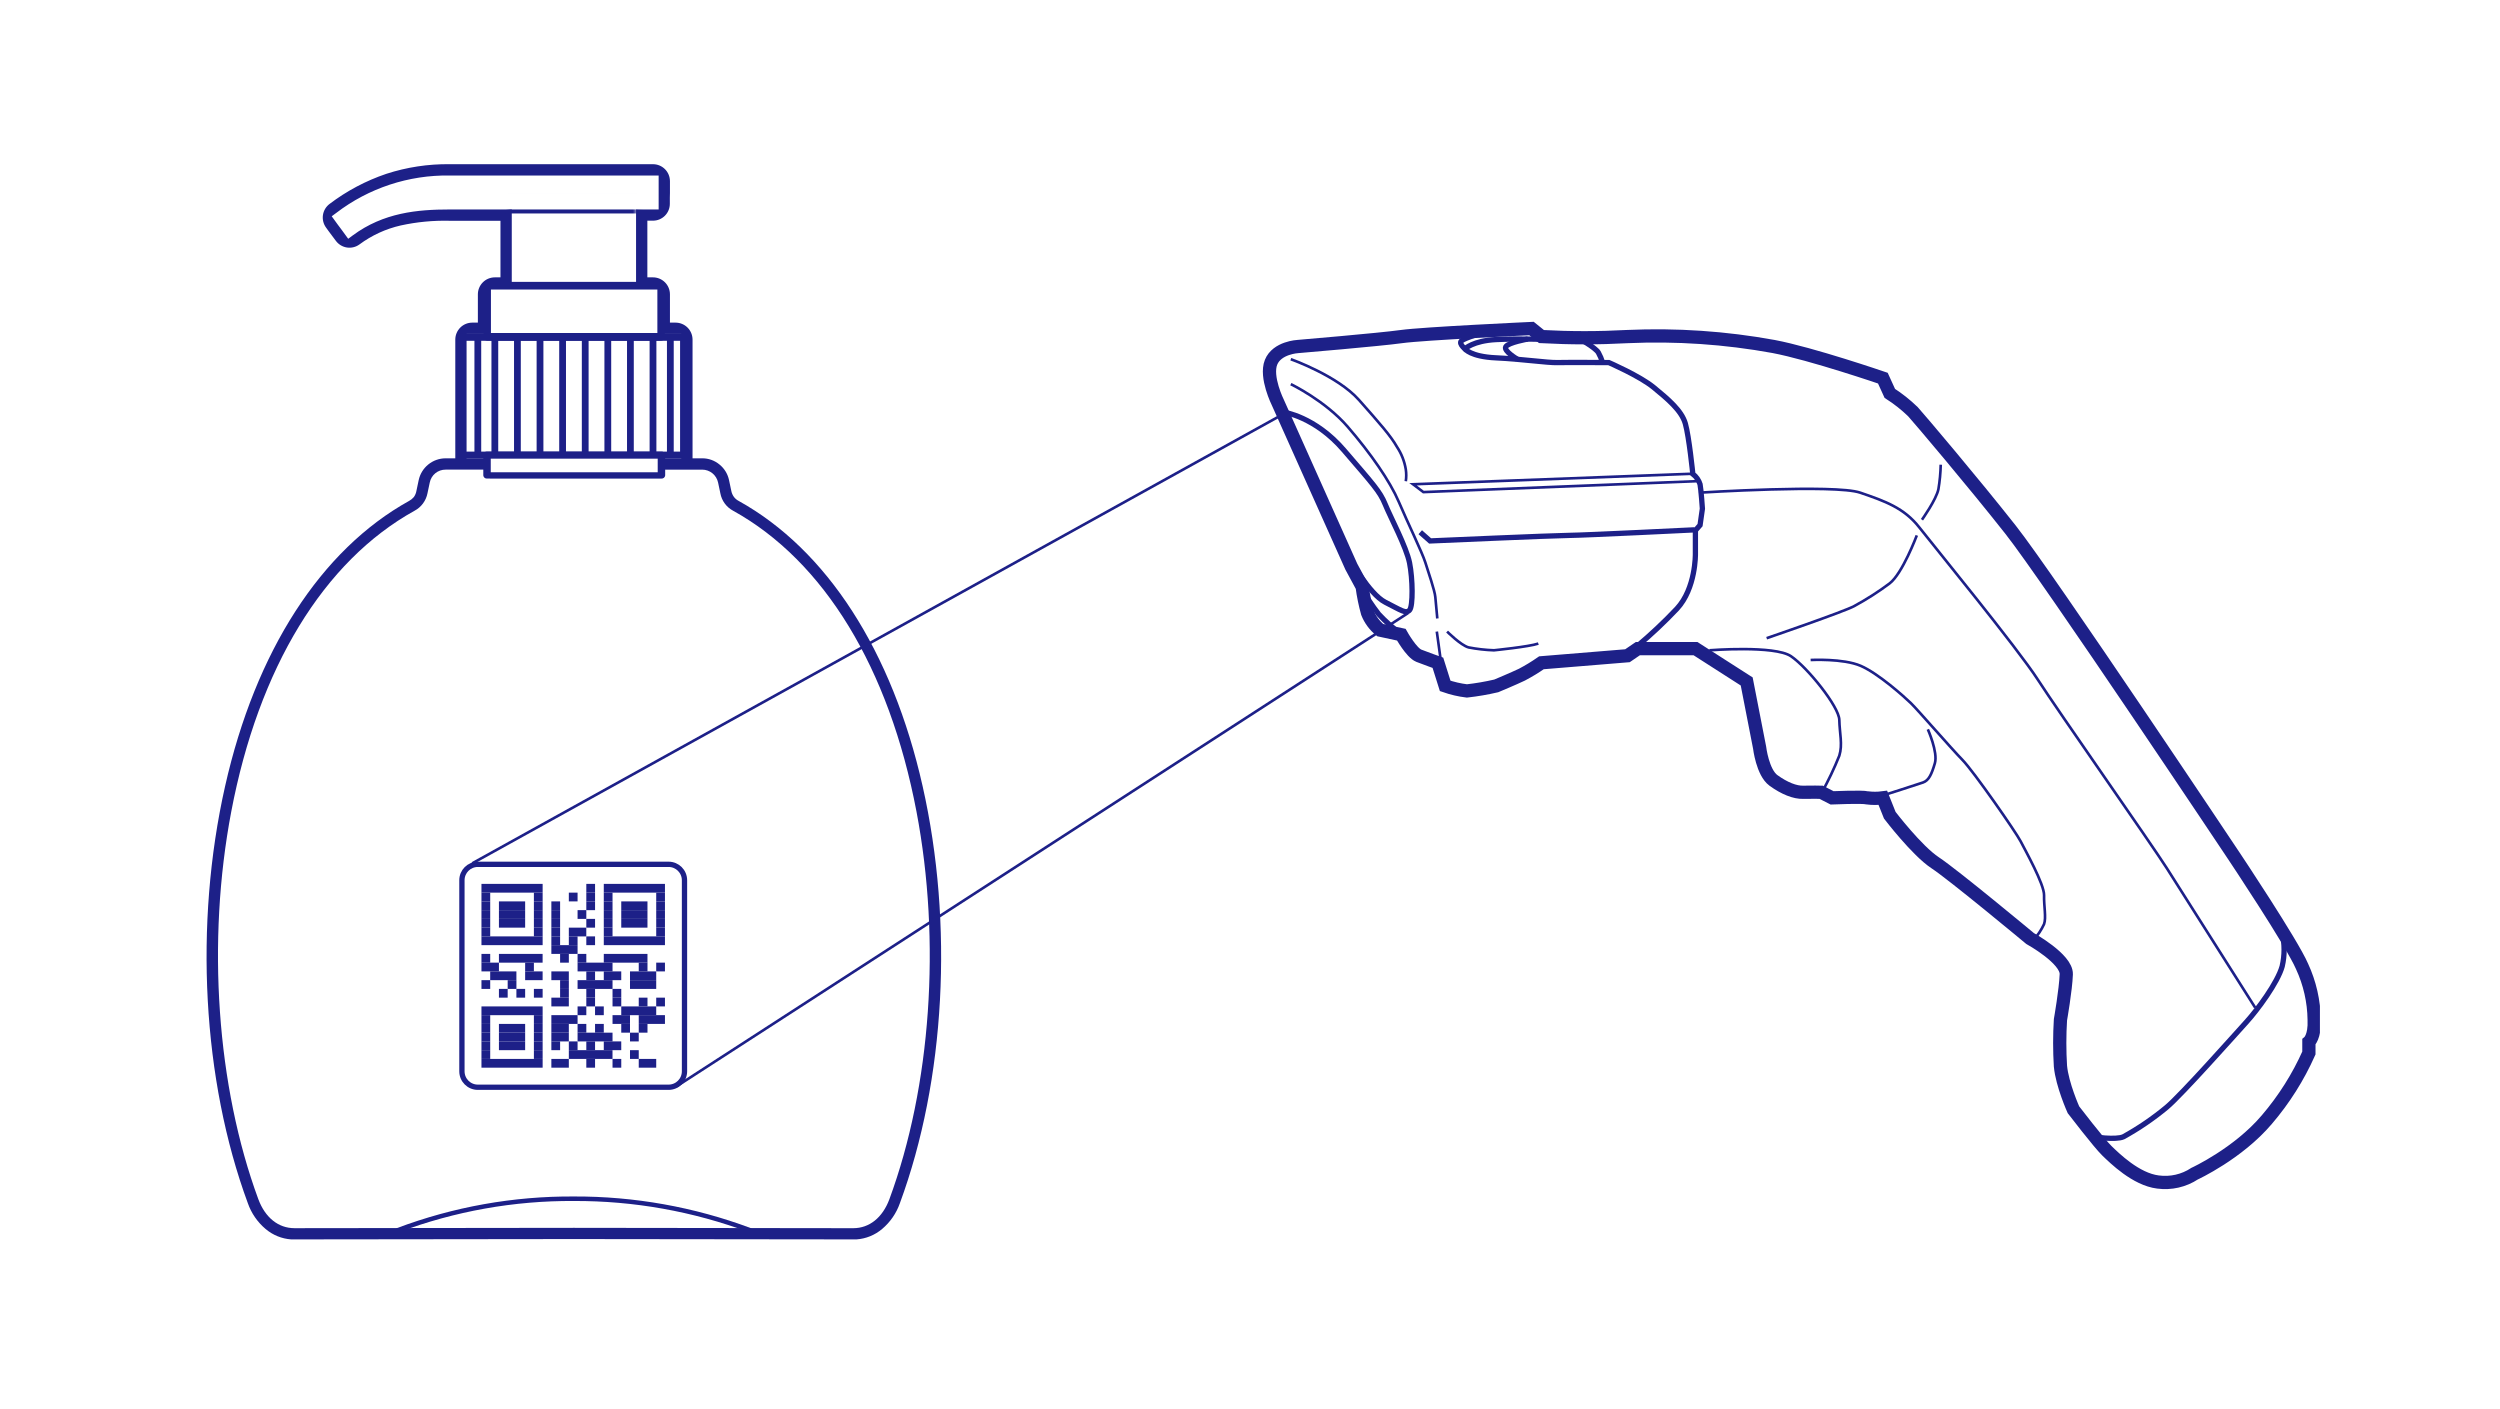 <svg width="472" height="266" viewBox="0 0 472 266" fill="none" xmlns="http://www.w3.org/2000/svg">
<rect width="472" height="266" fill="white"/>
<g clip-path="url(#clip0_749_6978)">
<path d="M289.148 62.026C289.148 62.026 268.723 62.971 264.567 63.55C260.411 64.129 245.051 65.422 245.051 65.422C245.051 65.422 241.087 65.615 239.972 68.401C238.857 71.186 241.266 76.012 241.266 76.012L255.132 106.991L257.176 110.778C257.396 112.443 257.733 114.09 258.184 115.707C258.691 116.985 259.52 118.109 260.59 118.971L264.568 119.83C264.568 119.83 266.47 123.248 267.875 123.801C269.28 124.354 271.477 125.131 271.477 125.131L272.849 129.497C274.179 129.959 275.554 130.278 276.952 130.45C278.815 130.241 280.664 129.922 282.49 129.497C282.49 129.497 285.814 128.111 287.341 127.374C288.615 126.704 289.847 125.955 291.028 125.132L307.266 123.802L309.223 122.464H320.114L329.776 128.657L332.212 141.142C332.212 141.142 332.766 145.849 334.836 147.348C336.907 148.847 338.902 149.63 340.441 149.582C341.981 149.534 343.838 149.582 343.838 149.582L345.896 150.634C345.896 150.634 351.668 150.389 352.521 150.634C353.504 150.762 354.499 150.762 355.482 150.634L356.792 153.916C356.792 153.916 361.902 160.616 365.353 162.887C368.804 165.158 383.268 177.184 383.268 177.184C383.268 177.184 390.215 181.025 390.113 183.94C390.011 186.855 389.013 192.53 389.013 192.53C388.833 195.449 388.833 198.377 389.013 201.296C389.343 204.798 391.466 209.523 391.466 209.523C391.466 209.523 396.315 215.846 397.77 217.254C399.226 218.662 403.263 222.652 407.425 223.164C409.847 223.491 412.305 222.93 414.346 221.584C414.346 221.584 422.53 217.821 427.995 211.362C431.226 207.582 433.895 203.354 435.919 198.809V196.716C435.919 196.716 437.067 195.771 436.915 192.526C436.87 189.043 436.089 185.61 434.625 182.45C432.734 178.047 421.851 161.739 421.851 161.739C421.851 161.739 386.753 109.085 379.605 100.022C372.456 90.96 362.538 79.262 361.166 77.735C359.827 76.437 358.362 75.275 356.793 74.268L355.483 71.392C355.483 71.392 341.998 66.77 334.838 65.416C325.747 63.758 316.5 63.13 307.269 63.544C301.86 63.841 296.44 63.841 291.031 63.544L289.148 62.026Z" stroke="#1D2088" stroke-width="2.5"/>
<path d="M242.343 77.816C242.343 77.816 248.26 78.617 253.731 84.999C259.201 91.38 260.521 92.748 261.525 95.212C262.528 97.675 265.529 103.27 266.127 106.284C266.724 109.297 266.805 114.432 266.127 115.187C265.448 115.941 264.561 115.239 261.525 113.697C258.489 112.155 254.686 105.279 254.686 105.279" stroke="#1D2088"/>
<path d="M257.658 112.169C257.658 112.169 259.137 114.488 260.291 115.948C261.564 117.313 262.958 118.558 264.456 119.669" stroke="#1D2088"/>
<path d="M292.912 64.109C292.912 64.109 286.795 63.886 282.453 64.109C278.111 64.333 276.577 65.859 276.577 65.859C276.577 65.859 277.6 67.344 282.453 67.562C287.307 67.782 292.105 68.507 294.062 68.456C296.019 68.404 303.753 68.456 303.753 68.456C303.753 68.456 309.578 70.975 312.235 73.158C314.892 75.34 317.489 77.508 318.191 79.971C318.894 82.434 319.605 89.487 319.605 89.487C320.25 89.982 320.727 90.662 320.972 91.437C321.173 92.493 321.412 96.038 321.412 96.038L320.972 99.14L320.092 100.148V104.604C320.092 104.604 320.183 111.081 316.608 114.92C314.235 117.432 311.718 119.803 309.071 122.023" stroke="#1D2088"/>
<path d="M280.197 62.744C280.197 62.744 276.554 63.774 275.921 64.354C275.287 64.934 276.864 66.093 276.864 66.093" stroke="#1D2088"/>
<path d="M288.453 64.01C288.453 64.01 284.779 64.653 284.295 65.459C283.811 66.264 286.483 67.819 286.483 67.819" stroke="#1D2088"/>
<path d="M298.284 64.01C298.284 64.01 301.259 65.659 301.778 66.58C302.105 67.171 302.37 67.794 302.57 68.44" stroke="#1D2088"/>
<path d="M319.578 89.441L266.781 91.431L268.736 92.908L320.758 90.831L319.578 89.441Z" stroke="#1D2088" stroke-width="0.5"/>
<path d="M319.961 100.033C319.961 100.033 299.338 101.054 296.278 101.081C293.218 101.107 270.005 102.129 270.005 102.129L268.144 100.482" stroke="#1D2088"/>
<path d="M243.705 67.818C243.705 67.818 252.519 70.931 256.569 75.506C260.619 80.081 262.572 82.299 263.759 84.387C264.606 85.664 265.171 87.108 265.416 88.622C265.526 89.363 265.526 90.115 265.416 90.855" stroke="#1D2088" stroke-width="0.5"/>
<path d="M243.705 72.527C243.705 72.527 250.181 75.625 254.462 80.592C258.743 85.559 262.429 90.84 264.088 94.734C265.748 98.628 268.521 104.33 269.101 106.19C269.681 108.049 270.876 111.466 270.988 112.718C271.099 113.97 271.363 116.766 271.363 116.766" stroke="#1D2088" stroke-width="0.5"/>
<path d="M271.269 119.24L272.007 124.606" stroke="#1D2088" stroke-width="0.5"/>
<path d="M273.211 119.24C273.211 119.24 275.792 121.826 277.262 122.231C278.842 122.537 280.444 122.719 282.053 122.775C282.053 122.775 288.694 122.109 290.437 121.507" stroke="#1D2088" stroke-width="0.5"/>
<path d="M430.875 176.159C431.361 178.224 431.361 180.375 430.875 182.441C430.031 185.511 426.208 190.659 424.157 192.92C422.106 195.182 411.802 206.774 409.063 209.055C406.524 211.163 403.792 213.027 400.905 214.623C399.472 215.283 395.129 214.623 395.129 214.623" stroke="#1D2088"/>
<path d="M341.848 124.606C341.848 124.606 347.984 124.279 351.302 125.712C354.62 127.146 359.535 131.553 360.789 132.768C362.042 133.982 368.389 141.304 370.516 143.48C372.644 145.656 380.63 157.153 381.483 158.817C382.337 160.482 385.97 166.958 385.92 169.028C385.871 171.098 386.358 173.237 385.92 174.472C385.415 175.547 384.758 176.543 383.971 177.432" stroke="#1D2088" stroke-width="0.5"/>
<path d="M322.735 122.775C322.735 122.775 335.06 121.806 338.136 123.892C341.212 125.978 347.218 133.416 347.263 135.922C347.307 138.427 347.921 140.56 347.263 142.672C346.304 145.07 345.194 147.404 343.939 149.661" stroke="#1D2088" stroke-width="0.5"/>
<path d="M363.975 137.699C363.975 137.699 365.916 142.014 365.303 144.103C364.69 146.192 364.156 147.341 363.095 147.722C362.035 148.102 355.483 150.182 355.483 150.182" stroke="#1D2088" stroke-width="0.5"/>
<path d="M320.76 93.019C320.76 93.019 346.478 91.394 351.215 93.019C355.951 94.644 359.483 95.901 362.364 99.573C365.244 103.245 380.986 122.482 384.747 128.325C388.507 134.168 406.429 159.704 409.11 163.945C411.79 168.186 425.78 190.24 425.78 190.24" stroke="#1D2088" stroke-width="0.5"/>
<path d="M366.409 87.735C366.376 89.281 366.23 90.823 365.974 92.348C365.588 94.298 362.865 98.129 362.865 98.129" stroke="#1D2088" stroke-width="0.5"/>
<path d="M361.893 101.081C361.893 101.081 359.171 108.327 356.748 110.158C354.628 111.741 352.398 113.168 350.075 114.43C348.182 115.475 333.541 120.491 333.541 120.491" stroke="#1D2088" stroke-width="0.5"/>
<path d="M93.426 86.125C93.256 86.125 93.093 86.057 92.973 85.937C92.853 85.816 92.785 85.653 92.785 85.483V64.117C92.785 63.947 92.853 63.784 92.973 63.664C93.093 63.544 93.256 63.476 93.425 63.476C93.595 63.476 93.758 63.544 93.878 63.664C93.998 63.784 94.066 63.947 94.066 64.117V85.483C94.066 85.653 93.998 85.816 93.878 85.936C93.758 86.057 93.596 86.124 93.426 86.125Z" fill="#1D2088"/>
<path d="M93.422 85.911C93.308 85.911 93.199 85.865 93.118 85.785C93.038 85.704 92.993 85.595 92.993 85.481V64.118C92.986 64.058 92.992 63.997 93.011 63.94C93.029 63.882 93.059 63.829 93.1 63.785C93.14 63.739 93.189 63.704 93.244 63.679C93.299 63.654 93.359 63.642 93.419 63.642C93.479 63.642 93.539 63.654 93.594 63.679C93.649 63.704 93.698 63.739 93.738 63.785C93.779 63.829 93.809 63.882 93.827 63.94C93.846 63.997 93.852 64.058 93.845 64.118V85.484C93.845 85.598 93.8 85.707 93.72 85.787C93.639 85.868 93.53 85.913 93.416 85.913" fill="#1D2088"/>
<path d="M90.213 86.125C90.043 86.125 89.88 86.057 89.76 85.937C89.64 85.816 89.572 85.653 89.572 85.483V64.117C89.572 63.947 89.64 63.784 89.76 63.664C89.88 63.544 90.043 63.476 90.213 63.476C90.382 63.476 90.545 63.544 90.665 63.664C90.785 63.784 90.853 63.947 90.853 64.117V85.483C90.853 85.653 90.785 85.816 90.665 85.936C90.545 86.057 90.383 86.124 90.213 86.125Z" fill="#1D2088"/>
<path d="M90.214 85.911C90.1 85.911 89.991 85.865 89.91 85.785C89.83 85.704 89.785 85.595 89.785 85.481V64.118C89.778 64.058 89.784 63.997 89.803 63.94C89.821 63.882 89.851 63.829 89.892 63.785C89.932 63.739 89.981 63.704 90.036 63.679C90.091 63.654 90.151 63.642 90.211 63.642C90.271 63.642 90.331 63.654 90.386 63.679C90.441 63.704 90.49 63.739 90.53 63.785C90.571 63.829 90.601 63.882 90.619 63.94C90.638 63.997 90.644 64.058 90.637 64.118V85.484C90.637 85.598 90.592 85.707 90.512 85.787C90.431 85.868 90.322 85.913 90.209 85.913" fill="#1D2088"/>
<path d="M97.689 86.125C97.519 86.125 97.356 86.057 97.236 85.937C97.115 85.816 97.048 85.653 97.048 85.483V64.117C97.048 63.947 97.115 63.784 97.235 63.664C97.355 63.544 97.518 63.476 97.688 63.476C97.858 63.476 98.021 63.544 98.141 63.664C98.261 63.784 98.328 63.947 98.328 64.117V85.483C98.328 85.653 98.261 85.816 98.141 85.936C98.021 86.057 97.858 86.124 97.689 86.125Z" fill="#1D2088"/>
<path d="M97.688 85.911C97.575 85.911 97.465 85.865 97.385 85.785C97.305 85.704 97.259 85.595 97.259 85.481V64.118C97.253 64.058 97.259 63.997 97.277 63.94C97.296 63.882 97.326 63.829 97.366 63.785C97.406 63.739 97.456 63.704 97.511 63.679C97.566 63.654 97.625 63.642 97.686 63.642C97.746 63.642 97.805 63.654 97.861 63.679C97.915 63.704 97.965 63.739 98.005 63.785C98.045 63.829 98.076 63.882 98.094 63.94C98.112 63.997 98.118 64.058 98.112 64.118V85.484C98.112 85.598 98.067 85.707 97.986 85.787C97.906 85.868 97.797 85.913 97.683 85.913" fill="#1D2088"/>
<path d="M101.954 86.125C101.784 86.124 101.622 86.057 101.502 85.936C101.382 85.816 101.314 85.653 101.314 85.483V64.117C101.314 63.947 101.382 63.784 101.502 63.664C101.622 63.544 101.785 63.476 101.955 63.476C102.124 63.476 102.287 63.544 102.407 63.664C102.527 63.784 102.595 63.947 102.595 64.117V85.483C102.595 85.653 102.527 85.816 102.407 85.937C102.287 86.057 102.124 86.125 101.954 86.125Z" fill="#1D2088"/>
<path d="M101.955 85.911C101.841 85.911 101.732 85.865 101.652 85.785C101.571 85.704 101.526 85.595 101.526 85.481V64.118C101.519 64.058 101.526 63.997 101.544 63.94C101.562 63.882 101.593 63.829 101.633 63.785C101.673 63.739 101.722 63.704 101.777 63.679C101.832 63.654 101.892 63.642 101.952 63.642C102.012 63.642 102.072 63.654 102.127 63.679C102.182 63.704 102.231 63.739 102.272 63.785C102.312 63.829 102.342 63.882 102.361 63.94C102.379 63.997 102.385 64.058 102.378 64.118V85.484C102.378 85.598 102.333 85.707 102.253 85.787C102.172 85.868 102.063 85.913 101.95 85.913" fill="#1D2088"/>
<path d="M106.218 86.124C106.048 86.124 105.885 86.056 105.765 85.936C105.646 85.816 105.578 85.653 105.578 85.483V64.117C105.578 63.947 105.646 63.784 105.766 63.664C105.885 63.544 106.048 63.476 106.218 63.476C106.388 63.476 106.55 63.544 106.67 63.664C106.79 63.784 106.858 63.947 106.858 64.117V85.483C106.858 85.653 106.79 85.816 106.67 85.936C106.55 86.056 106.388 86.124 106.218 86.124Z" fill="#1D2088"/>
<path d="M106.222 85.91C106.108 85.91 105.999 85.865 105.919 85.785C105.838 85.704 105.793 85.595 105.793 85.481V64.118C105.786 64.058 105.792 63.997 105.81 63.939C105.828 63.881 105.858 63.827 105.898 63.782C105.938 63.737 105.988 63.7 106.043 63.675C106.098 63.651 106.158 63.638 106.219 63.638C106.279 63.638 106.339 63.651 106.395 63.675C106.45 63.7 106.499 63.737 106.539 63.782C106.58 63.827 106.61 63.881 106.628 63.939C106.646 63.997 106.652 64.058 106.645 64.118V85.484C106.645 85.597 106.599 85.707 106.519 85.787C106.439 85.868 106.33 85.913 106.216 85.913" fill="#1D2088"/>
<path d="M110.488 86.125C110.318 86.125 110.155 86.057 110.035 85.937C109.915 85.816 109.848 85.653 109.848 85.483V64.117C109.848 63.947 109.915 63.784 110.035 63.663C110.155 63.543 110.318 63.476 110.488 63.476C110.658 63.476 110.821 63.543 110.941 63.663C111.061 63.784 111.129 63.947 111.129 64.117V85.483C111.129 85.653 111.061 85.816 110.941 85.937C110.821 86.057 110.658 86.125 110.488 86.125Z" fill="#1D2088"/>
<path d="M110.488 85.911C110.375 85.911 110.266 85.865 110.185 85.785C110.105 85.704 110.06 85.595 110.06 85.481V64.118C110.06 64.004 110.105 63.895 110.185 63.814C110.266 63.734 110.375 63.688 110.488 63.688C110.602 63.688 110.711 63.734 110.792 63.814C110.872 63.895 110.917 64.004 110.917 64.118V85.484C110.917 85.598 110.872 85.707 110.792 85.787C110.711 85.868 110.602 85.913 110.488 85.913" fill="#1D2088"/>
<path d="M114.754 86.125C114.584 86.124 114.422 86.057 114.302 85.936C114.182 85.816 114.114 85.653 114.114 85.483V64.117C114.114 63.947 114.182 63.784 114.302 63.664C114.422 63.544 114.585 63.476 114.754 63.476C114.924 63.476 115.087 63.544 115.207 63.664C115.327 63.784 115.395 63.947 115.395 64.117V85.483C115.395 85.653 115.327 85.816 115.207 85.937C115.087 86.057 114.924 86.125 114.754 86.125Z" fill="#1D2088"/>
<path d="M114.754 85.911C114.64 85.911 114.531 85.865 114.45 85.785C114.37 85.704 114.325 85.595 114.325 85.481V64.118C114.318 64.058 114.324 63.997 114.343 63.94C114.361 63.882 114.391 63.829 114.432 63.785C114.472 63.739 114.521 63.704 114.576 63.679C114.631 63.654 114.691 63.642 114.751 63.642C114.811 63.642 114.871 63.654 114.926 63.679C114.981 63.704 115.03 63.739 115.07 63.785C115.111 63.829 115.141 63.882 115.159 63.94C115.178 63.997 115.184 64.058 115.177 64.118V85.484C115.177 85.598 115.132 85.707 115.052 85.787C114.971 85.868 114.862 85.913 114.748 85.913" fill="#1D2088"/>
<path d="M119.021 86.124C118.851 86.124 118.688 86.056 118.568 85.936C118.448 85.816 118.381 85.653 118.381 85.483V64.117C118.381 63.947 118.448 63.784 118.568 63.664C118.688 63.544 118.851 63.476 119.021 63.476C119.19 63.476 119.353 63.544 119.473 63.664C119.593 63.784 119.66 63.947 119.66 64.117V85.483C119.66 85.653 119.593 85.816 119.473 85.936C119.353 86.056 119.19 86.124 119.021 86.124Z" fill="#1D2088"/>
<path d="M119.021 85.91C118.907 85.91 118.798 85.865 118.717 85.785C118.637 85.704 118.592 85.595 118.592 85.481V64.118C118.585 64.058 118.59 63.997 118.609 63.939C118.627 63.881 118.657 63.827 118.697 63.782C118.737 63.737 118.787 63.7 118.842 63.675C118.897 63.651 118.957 63.638 119.018 63.638C119.078 63.638 119.138 63.651 119.193 63.675C119.249 63.7 119.298 63.737 119.338 63.782C119.379 63.827 119.409 63.881 119.427 63.939C119.445 63.997 119.451 64.058 119.443 64.118V85.484C119.443 85.597 119.398 85.707 119.318 85.787C119.237 85.868 119.128 85.913 119.015 85.913" fill="#1D2088"/>
<path d="M123.286 86.125C123.116 86.124 122.954 86.057 122.834 85.936C122.714 85.816 122.646 85.653 122.646 85.483V64.117C122.646 63.947 122.714 63.784 122.834 63.664C122.954 63.544 123.117 63.476 123.287 63.476C123.456 63.476 123.619 63.544 123.739 63.664C123.859 63.784 123.927 63.947 123.927 64.117V85.483C123.927 85.653 123.859 85.816 123.739 85.937C123.619 86.057 123.456 86.125 123.286 86.125Z" fill="#1D2088"/>
<path d="M123.287 85.911C123.173 85.911 123.064 85.865 122.984 85.785C122.903 85.704 122.858 85.595 122.858 85.481V64.118C122.851 64.058 122.858 63.997 122.876 63.94C122.894 63.882 122.925 63.829 122.965 63.785C123.005 63.739 123.054 63.704 123.109 63.679C123.164 63.654 123.224 63.642 123.284 63.642C123.345 63.642 123.404 63.654 123.459 63.679C123.514 63.704 123.563 63.739 123.604 63.785C123.644 63.829 123.674 63.882 123.693 63.94C123.711 63.997 123.717 64.058 123.71 64.118V85.484C123.71 85.598 123.665 85.707 123.585 85.787C123.504 85.868 123.395 85.913 123.282 85.913" fill="#1D2088"/>
<path d="M126.56 86.125C126.39 86.124 126.227 86.057 126.107 85.936C125.987 85.816 125.92 85.653 125.92 85.483V64.117C125.92 63.947 125.987 63.784 126.107 63.664C126.227 63.544 126.39 63.476 126.56 63.476C126.73 63.476 126.893 63.544 127.013 63.664C127.133 63.784 127.2 63.947 127.2 64.117V85.483C127.2 85.653 127.133 85.816 127.013 85.937C126.893 86.057 126.73 86.125 126.56 86.125Z" fill="#1D2088"/>
<path d="M126.559 85.911C126.446 85.911 126.337 85.865 126.256 85.785C126.176 85.704 126.131 85.595 126.131 85.481V64.118C126.124 64.058 126.13 63.997 126.148 63.94C126.167 63.882 126.197 63.829 126.237 63.785C126.278 63.739 126.327 63.704 126.382 63.679C126.437 63.654 126.496 63.642 126.557 63.642C126.617 63.642 126.677 63.654 126.732 63.679C126.787 63.704 126.836 63.739 126.876 63.785C126.916 63.829 126.947 63.882 126.965 63.94C126.983 63.997 126.99 64.058 126.983 64.118V85.484C126.983 85.598 126.938 85.707 126.857 85.787C126.777 85.868 126.668 85.913 126.554 85.913" fill="#1D2088"/>
<path d="M91.99 64.319C91.801 64.316 91.621 64.238 91.49 64.103C91.358 63.967 91.285 63.785 91.287 63.596V53.944C91.285 53.754 91.358 53.572 91.49 53.436C91.621 53.301 91.801 53.223 91.99 53.22H124.818C125.006 53.223 125.187 53.301 125.318 53.436C125.45 53.572 125.523 53.754 125.521 53.944V63.596C125.523 63.785 125.45 63.967 125.318 64.103C125.187 64.238 125.006 64.316 124.818 64.319H91.99ZM92.69 62.871H124.112V54.668H92.69V62.871Z" fill="#1D2088"/>
<path d="M91.992 64.105C91.859 64.103 91.734 64.047 91.642 63.952C91.55 63.856 91.5 63.728 91.502 63.596V53.944C91.5 53.811 91.55 53.683 91.642 53.587C91.734 53.492 91.859 53.437 91.992 53.434H124.821C124.954 53.437 125.08 53.492 125.172 53.587C125.264 53.683 125.314 53.811 125.312 53.944V63.596C125.314 63.728 125.264 63.857 125.172 63.952C125.08 64.047 124.954 64.103 124.821 64.105H91.992ZM92.481 63.086H124.328V54.454H92.482L92.481 63.086Z" fill="#1D2088"/>
<path d="M86.995 86.592C86.813 86.596 86.638 86.528 86.506 86.403C86.375 86.278 86.298 86.106 86.293 85.924V63.678C86.298 63.497 86.375 63.325 86.506 63.2C86.638 63.075 86.813 63.007 86.995 63.011H129.103C129.284 63.007 129.46 63.074 129.591 63.199C129.723 63.325 129.8 63.497 129.805 63.678V85.925C129.8 86.107 129.723 86.279 129.591 86.404C129.46 86.529 129.284 86.597 129.103 86.593L86.995 86.592ZM87.696 85.257H128.399V64.346H87.696V85.257Z" fill="#1D2088"/>
<path d="M86.996 86.378C86.871 86.382 86.749 86.337 86.658 86.252C86.566 86.167 86.512 86.049 86.507 85.924V63.678C86.512 63.553 86.566 63.435 86.658 63.35C86.749 63.265 86.871 63.219 86.996 63.224H129.104C129.228 63.219 129.35 63.265 129.442 63.35C129.533 63.435 129.587 63.553 129.593 63.678V85.924C129.587 86.049 129.533 86.167 129.442 86.252C129.35 86.337 129.228 86.382 129.104 86.378H86.996ZM87.484 85.47H128.614V64.133H87.484L87.484 85.47Z" fill="#1D2088"/>
<path d="M91.949 90.353C91.778 90.367 91.608 90.312 91.476 90.201C91.344 90.09 91.261 89.931 91.245 89.76V85.85C91.261 85.679 91.344 85.52 91.476 85.409C91.608 85.298 91.778 85.244 91.949 85.257H124.881C125.053 85.243 125.223 85.298 125.355 85.409C125.487 85.52 125.57 85.679 125.586 85.85V89.762C125.57 89.934 125.487 90.093 125.355 90.204C125.223 90.315 125.053 90.369 124.881 90.356L91.949 90.353ZM92.654 89.167H124.175V86.442H92.655L92.654 89.167Z" fill="#1D2088"/>
<path d="M91.95 90.141C91.835 90.152 91.72 90.12 91.629 90.049C91.537 89.979 91.476 89.876 91.457 89.762V85.849C91.476 85.735 91.537 85.632 91.629 85.562C91.72 85.492 91.835 85.459 91.95 85.471H124.882C124.997 85.459 125.112 85.492 125.203 85.562C125.295 85.633 125.356 85.735 125.374 85.849V89.761C125.356 89.875 125.295 89.978 125.203 90.048C125.112 90.119 124.997 90.151 124.882 90.14L91.95 90.141ZM92.442 89.382H124.388V86.228H92.442V89.382Z" fill="#1D2088"/>
<path d="M141.589 232.687C141.538 232.686 141.487 232.677 141.438 232.659C130.857 228.706 119.649 226.703 108.355 226.747C97.053 226.677 85.833 228.681 75.252 232.658C75.203 232.677 75.151 232.687 75.099 232.687C75.028 232.686 74.959 232.668 74.896 232.634C74.834 232.599 74.781 232.55 74.743 232.491C74.704 232.431 74.681 232.363 74.675 232.292C74.669 232.222 74.681 232.15 74.71 232.085C74.755 231.983 74.839 231.903 74.943 231.863C85.622 227.848 96.945 225.825 108.351 225.895C119.749 225.852 131.06 227.873 141.739 231.862C141.831 231.899 141.908 231.967 141.955 232.053C142.003 232.14 142.02 232.241 142.002 232.339C141.984 232.436 141.932 232.524 141.857 232.588C141.781 232.653 141.686 232.688 141.587 232.69" fill="#1D2088"/>
<path fill-rule="evenodd" clip-rule="evenodd" d="M54.983 234C53.207 233.877 51.516 233.191 50.156 232.041C48.615 230.745 47.452 229.058 46.789 227.156C38.221 203.924 36.617 174.493 42.501 148.428C48.246 122.93 60.59 103.798 77.26 94.559C77.581 94.382 77.868 94.15 78.107 93.872L78.157 93.813C78.401 93.46 78.562 93.058 78.63 92.634L79.045 90.659C79.293 89.493 79.933 88.447 80.857 87.696C81.781 86.945 82.934 86.533 84.124 86.53H85.959V64.117C85.959 63.267 86.297 62.453 86.897 61.852C87.496 61.251 88.31 60.913 89.158 60.912H90.222V55.57C90.223 54.721 90.56 53.906 91.16 53.305C91.76 52.704 92.574 52.366 93.422 52.365H94.488V41.683H84.889C81.788 41.606 78.689 41.903 75.658 42.566C72.843 43.207 70.191 44.426 67.87 46.145C67.189 46.646 66.337 46.856 65.501 46.73C64.665 46.603 63.913 46.15 63.41 45.469L62.062 43.665L61.561 42.973C61.059 42.29 60.847 41.435 60.972 40.596C61.098 39.758 61.55 39.003 62.23 38.497C65.469 36.041 69.083 34.124 72.932 32.822C76.792 31.566 80.831 30.951 84.889 31H123.287C124.135 31.001 124.948 31.339 125.548 31.94C126.148 32.541 126.485 33.355 126.486 34.205V36.425L126.465 37.275V38.477C126.465 39.322 126.131 40.132 125.535 40.73C124.939 41.327 124.13 41.664 123.287 41.665H122.221V52.365H123.287C124.135 52.367 124.948 52.705 125.548 53.306C126.148 53.906 126.485 54.721 126.486 55.57V60.912H127.552C128.4 60.913 129.214 61.251 129.814 61.852C130.414 62.453 130.751 63.267 130.753 64.117V86.53H132.587C133.772 86.525 134.922 86.938 135.834 87.696C136.761 88.442 137.401 89.488 137.643 90.654L138.072 92.689C138.153 93.102 138.324 93.492 138.574 93.831C138.806 94.133 139.1 94.382 139.437 94.56C156.104 103.797 168.446 122.927 174.19 148.426C180.071 174.49 178.467 203.922 169.902 227.153C169.24 229.054 168.078 230.74 166.539 232.035C165.176 233.189 163.48 233.877 161.7 234L108.357 233.935L54.983 234ZM161.088 231.883C164.132 231.883 166.619 229.893 167.911 226.424C175.778 205.107 177.695 177.751 173.036 153.247C167.879 126.116 155.584 105.937 138.415 96.428C137.791 96.097 137.249 95.628 136.831 95.057C136.413 94.487 136.129 93.829 136.001 93.132L135.572 91.097C135.426 90.412 135.05 89.797 134.507 89.355C133.964 88.913 133.287 88.671 132.587 88.668H124.375V86.552H128.619V63.048H124.353V54.502H120.087V39.546H124.353V33.136H84.889C77.162 33.018 69.62 35.507 63.478 40.204L62.627 40.834L63.761 42.397L64.538 43.435L65.739 45.082L66.602 44.443C72.411 40.139 78.825 39.547 84.889 39.547H96.622V54.502H92.357V63.048H88.089V86.552H92.377V88.667H84.124C83.421 88.661 82.738 88.901 82.193 89.345C81.648 89.79 81.275 90.411 81.138 91.102L80.709 93.125C80.573 93.822 80.284 94.481 79.862 95.052C79.44 95.623 78.896 96.093 78.27 96.427C61.107 105.936 48.815 126.115 43.66 153.243C39.005 177.744 40.916 205.098 48.776 226.418C50.07 229.889 52.557 231.88 55.599 231.88L108.354 231.815L161.088 231.883Z" fill="#1D2088"/>
<mask id="mask0_749_6978" style="mask-type:luminance" maskUnits="userSpaceOnUse" x="95" y="37" width="26" height="5">
<path d="M120.261 37.078H95.963V41.382H120.261V37.078Z" fill="white"/>
</mask>
<g mask="url(#mask0_749_6978)">
<path d="M63.343 44.884C63.226 44.872 63.118 44.818 63.038 44.731L61.028 42.466C60.994 42.427 60.97 42.38 60.956 42.33C60.943 42.28 60.941 42.228 60.95 42.177C60.96 42.126 60.981 42.077 61.012 42.036C61.043 41.994 61.083 41.96 61.129 41.936C67.948 37.715 75.837 35.553 83.851 35.71H125.335C125.447 35.701 125.557 35.736 125.643 35.807C125.729 35.879 125.784 35.981 125.796 36.093V39.925C125.784 40.037 125.729 40.139 125.643 40.21C125.557 40.282 125.446 40.316 125.335 40.308H83.851C77.18 40.308 70.12 40.854 63.683 44.813C63.6 44.862 63.505 44.888 63.409 44.888C63.387 44.889 63.365 44.889 63.344 44.888M83.851 36.476C76.401 36.297 69.048 38.206 62.622 41.987L62.038 42.33L63.511 43.962L64.056 43.657C70.518 40.032 77.692 39.544 83.851 39.544H124.871V36.476H83.851Z" fill="#1D2088"/>
<path d="M63.374 44.694C63.315 44.689 63.26 44.661 63.219 44.618L61.205 42.35C61.189 42.332 61.178 42.311 61.171 42.288C61.164 42.266 61.163 42.241 61.167 42.218C61.173 42.192 61.184 42.167 61.2 42.145C61.216 42.124 61.236 42.106 61.259 42.093C68.039 37.895 75.883 35.746 83.852 35.902H125.335C125.392 35.897 125.449 35.914 125.493 35.949C125.537 35.985 125.566 36.037 125.573 36.093V39.925C125.566 39.982 125.537 40.034 125.493 40.069C125.449 40.105 125.392 40.122 125.335 40.117H83.852C77.144 40.117 70.044 40.667 63.554 44.657C63.51 44.684 63.46 44.697 63.409 44.697L63.374 44.694ZM83.852 36.288C75.667 36.288 69.081 37.997 62.498 41.831L61.716 42.287L63.461 44.221L64.178 43.819C70.591 40.222 77.722 39.737 83.851 39.737H125.101V36.288H83.852Z" fill="#1D2088"/>
</g>
<path d="M102.45 166.876H90.9V168.529H102.45V166.876Z" fill="#1D2088"/>
<path d="M112.347 166.876H110.696V168.529H112.347V166.876Z" fill="#1D2088"/>
<path d="M125.544 166.876H113.995V168.529H125.544V166.876Z" fill="#1D2088"/>
<path d="M92.551 168.529H90.9V170.183H92.551V168.529Z" fill="#1D2088"/>
<path d="M102.45 168.529H100.799V170.183H102.45V168.529Z" fill="#1D2088"/>
<path d="M109.045 168.529H107.395V170.183H109.045V168.529Z" fill="#1D2088"/>
<path d="M112.347 168.529H110.696V170.183H112.347V168.529Z" fill="#1D2088"/>
<path d="M115.646 168.529H113.995V170.183H115.646V168.529Z" fill="#1D2088"/>
<path d="M125.543 168.529H123.893V170.183H125.543V168.529Z" fill="#1D2088"/>
<path d="M92.551 170.183H90.9V171.837H92.551V170.183Z" fill="#1D2088"/>
<path d="M99.147 170.183H94.198V171.837H99.147V170.183Z" fill="#1D2088"/>
<path d="M102.45 170.183H100.799V171.837H102.45V170.183Z" fill="#1D2088"/>
<path d="M105.748 170.183H104.097V171.837H105.748V170.183Z" fill="#1D2088"/>
<path d="M112.347 170.183H110.696V171.837H112.347V170.183Z" fill="#1D2088"/>
<path d="M115.646 170.183H113.995V171.837H115.646V170.183Z" fill="#1D2088"/>
<path d="M122.242 170.183H117.293V171.837H122.242V170.183Z" fill="#1D2088"/>
<path d="M125.543 170.183H123.893V171.837H125.543V170.183Z" fill="#1D2088"/>
<path d="M92.551 171.833H90.9V173.487H92.551V171.833Z" fill="#1D2088"/>
<path d="M99.147 171.833H94.198V173.487H99.147V171.833Z" fill="#1D2088"/>
<path d="M102.45 171.833H100.799V173.487H102.45V171.833Z" fill="#1D2088"/>
<path d="M105.748 171.833H104.097V173.487H105.748V171.833Z" fill="#1D2088"/>
<path d="M110.697 171.833H109.046V173.487H110.697V171.833Z" fill="#1D2088"/>
<path d="M115.646 171.833H113.995V173.487H115.646V171.833Z" fill="#1D2088"/>
<path d="M122.242 171.833H117.293V173.487H122.242V171.833Z" fill="#1D2088"/>
<path d="M125.543 171.833H123.893V173.487H125.543V171.833Z" fill="#1D2088"/>
<path d="M92.551 173.486H90.9V175.14H92.551V173.486Z" fill="#1D2088"/>
<path d="M99.147 173.486H94.198V175.14H99.147V173.486Z" fill="#1D2088"/>
<path d="M102.45 173.486H100.799V175.14H102.45V173.486Z" fill="#1D2088"/>
<path d="M105.748 173.486H104.097V175.14H105.748V173.486Z" fill="#1D2088"/>
<path d="M112.347 173.486H110.696V175.14H112.347V173.486Z" fill="#1D2088"/>
<path d="M115.646 173.486H113.995V175.14H115.646V173.486Z" fill="#1D2088"/>
<path d="M122.242 173.486H117.293V175.14H122.242V173.486Z" fill="#1D2088"/>
<path d="M125.543 173.486H123.893V175.14H125.543V173.486Z" fill="#1D2088"/>
<path d="M92.551 175.14H90.9V176.794H92.551V175.14Z" fill="#1D2088"/>
<path d="M102.45 175.14H100.799V176.794H102.45V175.14Z" fill="#1D2088"/>
<path d="M105.748 175.14H104.097V176.794H105.748V175.14Z" fill="#1D2088"/>
<path d="M110.693 175.14H107.395V176.794H110.693V175.14Z" fill="#1D2088"/>
<path d="M115.646 175.14H113.995V176.794H115.646V175.14Z" fill="#1D2088"/>
<path d="M125.543 175.14H123.893V176.794H125.543V175.14Z" fill="#1D2088"/>
<path d="M102.45 176.79H90.9V178.444H102.45V176.79Z" fill="#1D2088"/>
<path d="M105.748 176.79H104.097V178.444H105.748V176.79Z" fill="#1D2088"/>
<path d="M109.045 176.79H107.395V178.444H109.045V176.79Z" fill="#1D2088"/>
<path d="M112.347 176.79H110.696V178.444H112.347V176.79Z" fill="#1D2088"/>
<path d="M125.544 176.79H113.995V178.444H125.544V176.79Z" fill="#1D2088"/>
<path d="M109.046 178.443H104.097V180.097H109.046V178.443Z" fill="#1D2088"/>
<path d="M92.551 180.097H90.9V181.751H92.551V180.097Z" fill="#1D2088"/>
<path d="M102.445 180.097H94.198V181.751H102.445V180.097Z" fill="#1D2088"/>
<path d="M107.398 180.097H105.747V181.751H107.398V180.097Z" fill="#1D2088"/>
<path d="M110.697 180.097H109.046V181.751H110.697V180.097Z" fill="#1D2088"/>
<path d="M122.242 180.097H113.995V181.751H122.242V180.097Z" fill="#1D2088"/>
<path d="M94.199 181.746H90.9V183.4H94.199V181.746Z" fill="#1D2088"/>
<path d="M100.798 181.746H99.147V183.4H100.798V181.746Z" fill="#1D2088"/>
<path d="M115.646 181.746H109.046V183.4H115.646V181.746Z" fill="#1D2088"/>
<path d="M122.246 181.746H120.595V183.4H122.246V181.746Z" fill="#1D2088"/>
<path d="M125.543 181.746H123.893V183.4H125.543V181.746Z" fill="#1D2088"/>
<path d="M97.497 183.4H92.548V185.054H97.497V183.4Z" fill="#1D2088"/>
<path d="M102.446 183.4H99.147V185.054H102.446V183.4Z" fill="#1D2088"/>
<path d="M107.395 183.4H104.097V185.054H107.395V183.4Z" fill="#1D2088"/>
<path d="M112.347 183.4H110.696V185.054H112.347V183.4Z" fill="#1D2088"/>
<path d="M117.293 183.4H113.995V185.054H117.293V183.4Z" fill="#1D2088"/>
<path d="M123.893 183.4H118.943V185.054H123.893V183.4Z" fill="#1D2088"/>
<path d="M92.551 185.054H90.9V186.708H92.551V185.054Z" fill="#1D2088"/>
<path d="M97.501 185.054H95.85V186.708H97.501V185.054Z" fill="#1D2088"/>
<path d="M107.398 185.054H105.747V186.708H107.398V185.054Z" fill="#1D2088"/>
<path d="M115.646 185.054H109.046V186.708H115.646V185.054Z" fill="#1D2088"/>
<path d="M123.893 185.054H118.943V186.708H123.893V185.054Z" fill="#1D2088"/>
<path d="M95.849 186.703H94.198V188.357H95.849V186.703Z" fill="#1D2088"/>
<path d="M99.147 186.703H97.496V188.357H99.147V186.703Z" fill="#1D2088"/>
<path d="M102.45 186.703H100.799V188.357H102.45V186.703Z" fill="#1D2088"/>
<path d="M107.398 186.703H105.747V188.357H107.398V186.703Z" fill="#1D2088"/>
<path d="M112.347 186.703H110.696V188.357H112.347V186.703Z" fill="#1D2088"/>
<path d="M117.296 186.703H115.646V188.357H117.296V186.703Z" fill="#1D2088"/>
<path d="M107.395 188.357H104.097V190.01H107.395V188.357Z" fill="#1D2088"/>
<path d="M112.347 188.357H110.696V190.01H112.347V188.357Z" fill="#1D2088"/>
<path d="M117.296 188.357H115.646V190.01H117.296V188.357Z" fill="#1D2088"/>
<path d="M122.246 188.357H120.595V190.01H122.246V188.357Z" fill="#1D2088"/>
<path d="M125.543 188.357H123.893V190.01H125.543V188.357Z" fill="#1D2088"/>
<path d="M102.45 190.011H90.9V191.665H102.45V190.011Z" fill="#1D2088"/>
<path d="M110.697 190.011H109.046V191.665H110.697V190.011Z" fill="#1D2088"/>
<path d="M113.995 190.011H112.344V191.665H113.995V190.011Z" fill="#1D2088"/>
<path d="M123.893 190.011H117.293V191.665H123.893V190.011Z" fill="#1D2088"/>
<path d="M92.551 191.66H90.9V193.314H92.551V191.66Z" fill="#1D2088"/>
<path d="M102.45 191.66H100.799V193.314H102.45V191.66Z" fill="#1D2088"/>
<path d="M109.046 191.66H104.097V193.314H109.046V191.66Z" fill="#1D2088"/>
<path d="M118.944 191.66H115.646V193.314H118.944V191.66Z" fill="#1D2088"/>
<path d="M125.544 191.66H120.595V193.314H125.544V191.66Z" fill="#1D2088"/>
<path d="M92.551 193.314H90.9V194.967H92.551V193.314Z" fill="#1D2088"/>
<path d="M99.147 193.314H94.198V194.967H99.147V193.314Z" fill="#1D2088"/>
<path d="M102.45 193.314H100.799V194.967H102.45V193.314Z" fill="#1D2088"/>
<path d="M107.395 193.314H104.097V194.967H107.395V193.314Z" fill="#1D2088"/>
<path d="M110.697 193.314H109.046V194.967H110.697V193.314Z" fill="#1D2088"/>
<path d="M113.995 193.314H112.344V194.967H113.995V193.314Z" fill="#1D2088"/>
<path d="M118.944 193.314H117.293V194.967H118.944V193.314Z" fill="#1D2088"/>
<path d="M122.246 193.314H120.595V194.967H122.246V193.314Z" fill="#1D2088"/>
<path d="M92.551 194.967H90.9V196.621H92.551V194.967Z" fill="#1D2088"/>
<path d="M99.147 194.967H94.198V196.621H99.147V194.967Z" fill="#1D2088"/>
<path d="M102.45 194.967H100.799V196.621H102.45V194.967Z" fill="#1D2088"/>
<path d="M107.395 194.967H104.097V196.621H107.395V194.967Z" fill="#1D2088"/>
<path d="M115.646 194.967H109.046V196.621H115.646V194.967Z" fill="#1D2088"/>
<path d="M120.594 194.967H118.943V196.621H120.594V194.967Z" fill="#1D2088"/>
<path d="M92.551 196.617H90.9V198.271H92.551V196.617Z" fill="#1D2088"/>
<path d="M99.147 196.617H94.198V198.271H99.147V196.617Z" fill="#1D2088"/>
<path d="M102.45 196.617H100.799V198.271H102.45V196.617Z" fill="#1D2088"/>
<path d="M105.748 196.617H104.097V198.271H105.748V196.617Z" fill="#1D2088"/>
<path d="M109.045 196.617H107.395V198.271H109.045V196.617Z" fill="#1D2088"/>
<path d="M112.347 196.617H110.696V198.271H112.347V196.617Z" fill="#1D2088"/>
<path d="M117.293 196.617H113.995V198.271H117.293V196.617Z" fill="#1D2088"/>
<path d="M92.551 198.271H90.9V199.924H92.551V198.271Z" fill="#1D2088"/>
<path d="M102.45 198.271H100.799V199.924H102.45V198.271Z" fill="#1D2088"/>
<path d="M115.641 198.271H107.395V199.924H115.641V198.271Z" fill="#1D2088"/>
<path d="M120.594 198.271H118.943V199.924H120.594V198.271Z" fill="#1D2088"/>
<path d="M102.45 199.924H90.9V201.578H102.45V199.924Z" fill="#1D2088"/>
<path d="M107.395 199.924H104.097V201.578H107.395V199.924Z" fill="#1D2088"/>
<path d="M112.347 199.924H110.696V201.578H112.347V199.924Z" fill="#1D2088"/>
<path d="M117.296 199.924H115.646V201.578H117.296V199.924Z" fill="#1D2088"/>
<path d="M123.893 199.924H120.595V201.578H123.893V199.924Z" fill="#1D2088"/>
<path d="M126.232 163.184H90.213C88.555 163.184 87.211 164.53 87.211 166.19V202.266C87.211 203.927 88.555 205.273 90.213 205.273H126.232C127.889 205.273 129.233 203.927 129.233 202.266V166.19C129.233 164.53 127.889 163.184 126.232 163.184Z" stroke="#1D2088"/>
<path d="M242.679 77.956L89.169 162.992" stroke="#1D2088" stroke-width="0.5"/>
<path d="M265.834 115.75L127.761 205.082" stroke="#1D2088" stroke-width="0.5"/>
</g>
<defs>
<clipPath id="clip0_749_6978">
<rect width="399" height="203" fill="white" transform="translate(39 31)"/>
</clipPath>
</defs>
</svg>
